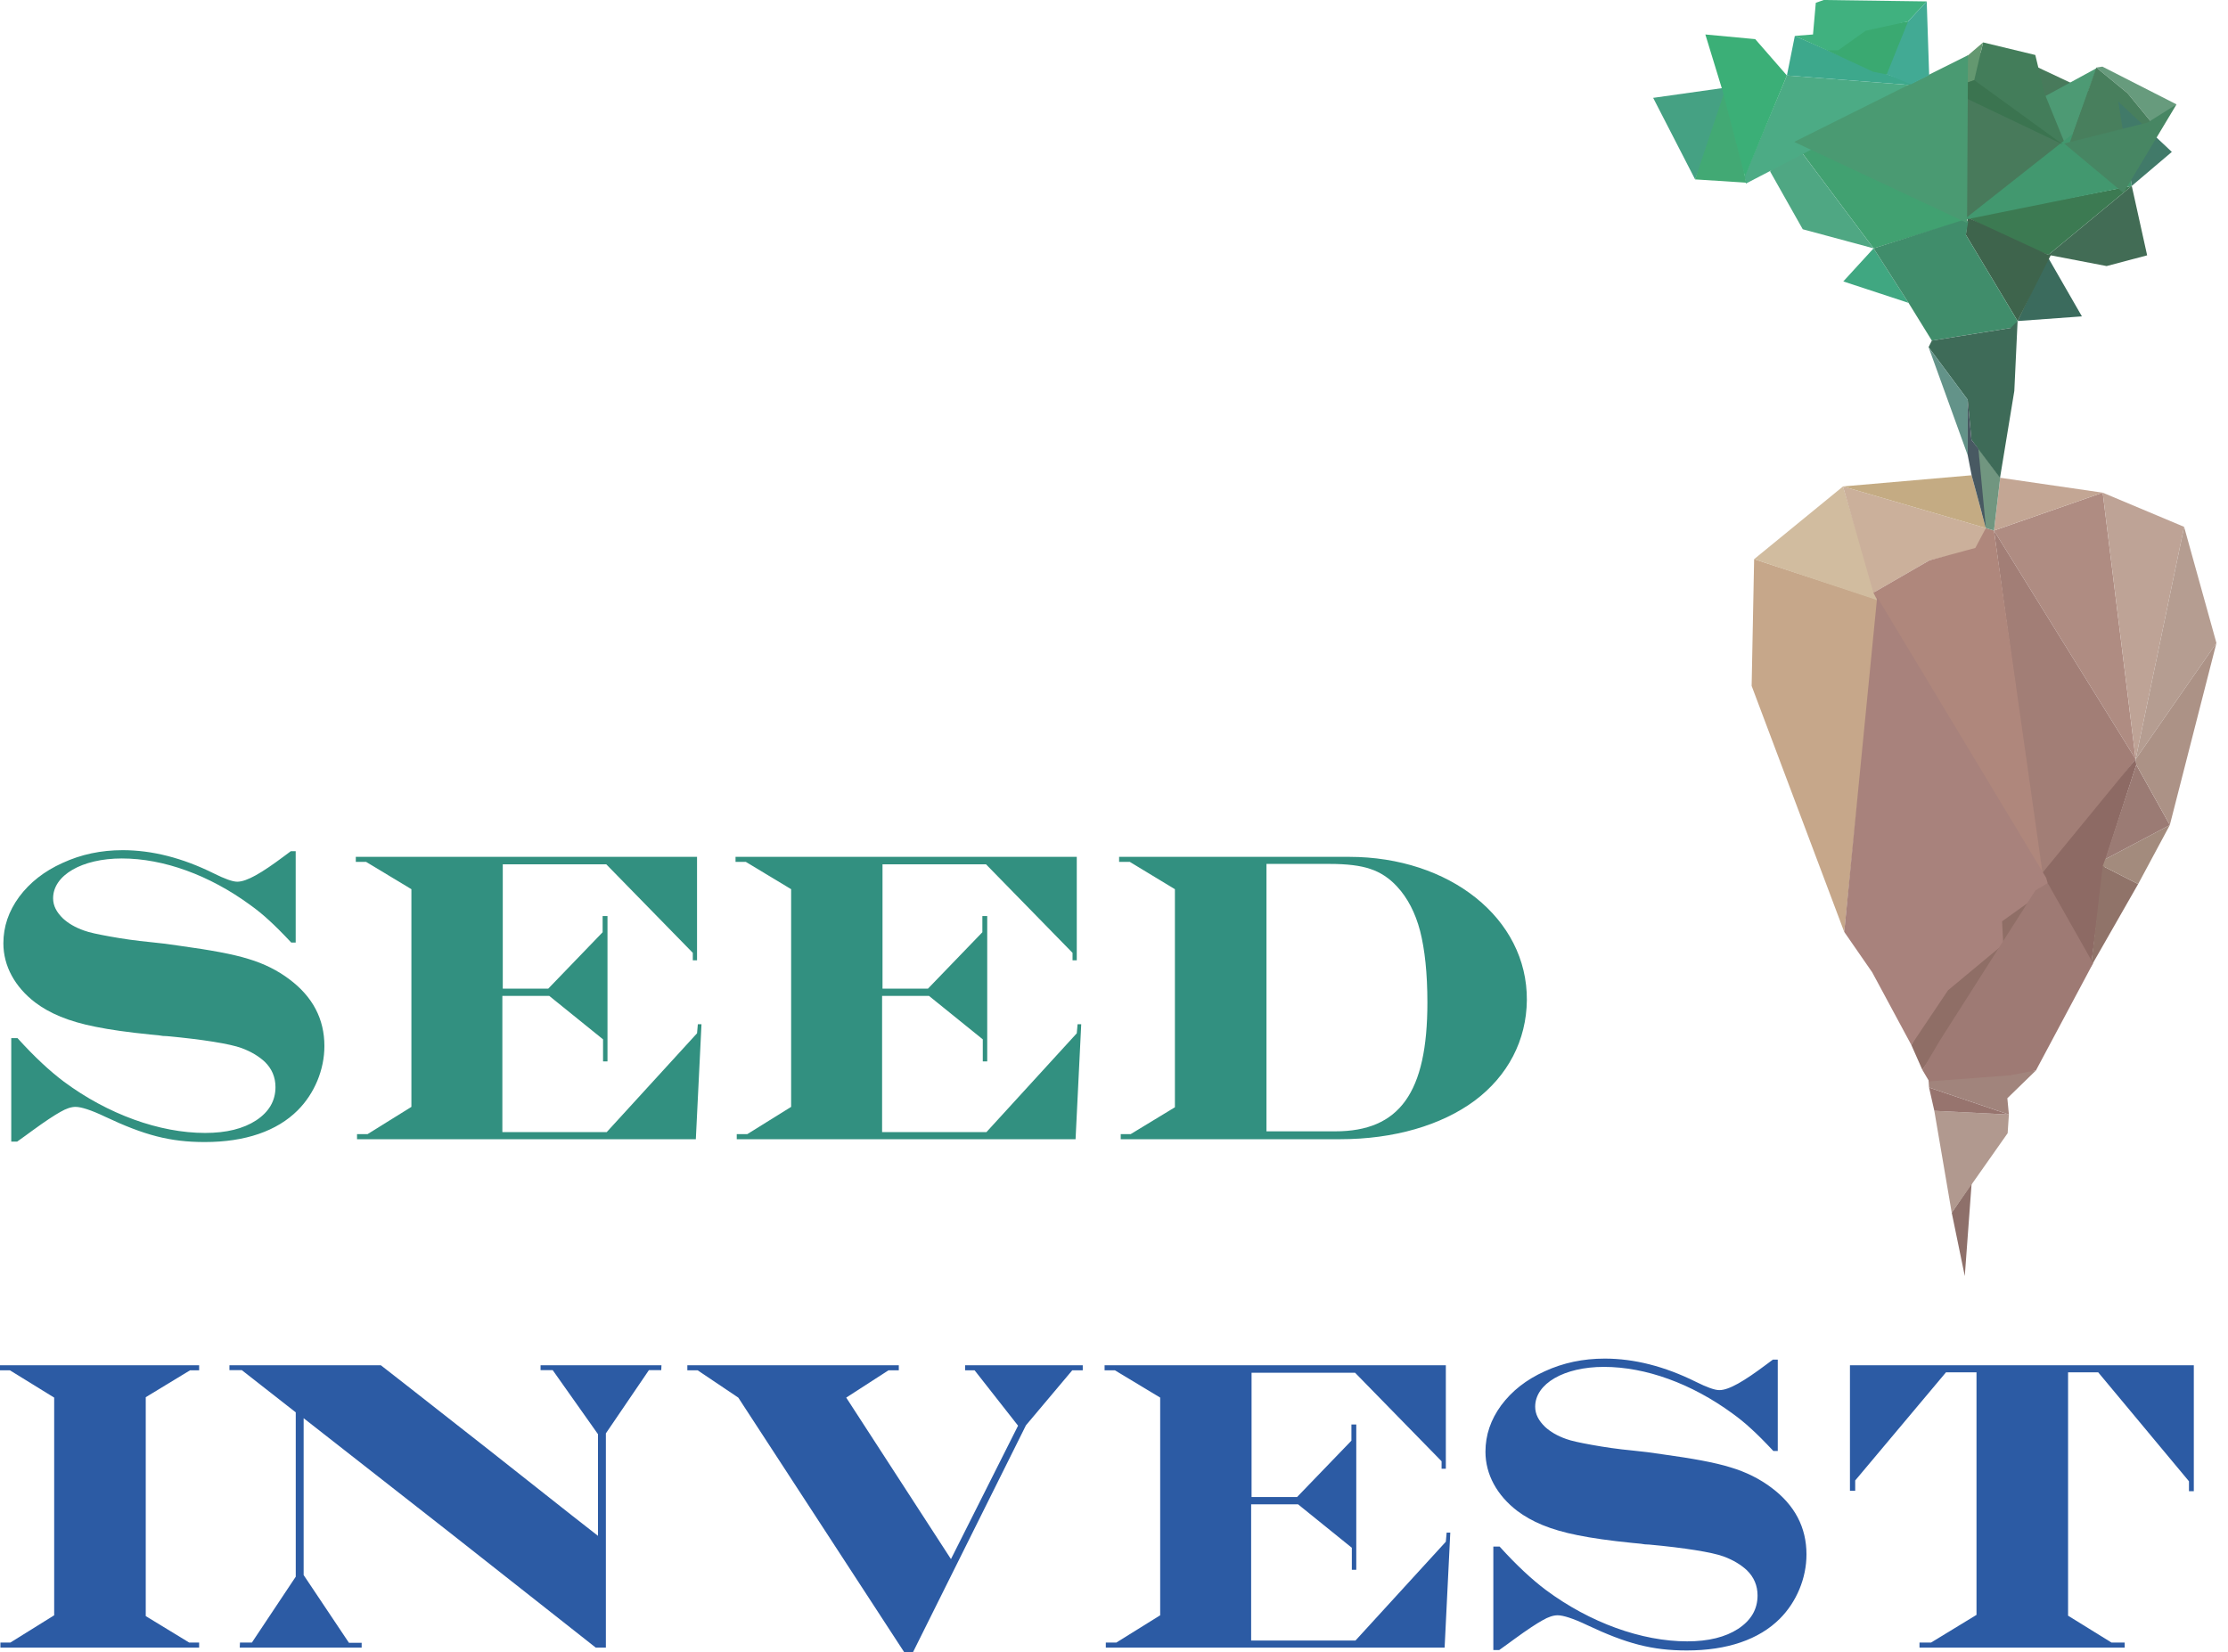<svg width="151" height="112" viewBox="0 0 151 112" fill="none" xmlns="http://www.w3.org/2000/svg">
<path d="M132.276 82.204L133.161 86.499L133.624 80.225L132.276 82.204Z" fill="#8E706A"/>
<path d="M132.276 82.204L131.096 75.298L136.15 75.55L136.066 76.814L132.276 82.204Z" fill="#B1998F"/>
<path d="M118.884 37.902L118.715 46.493L124.99 63.17L127.306 40.66L118.884 37.902Z" fill="#C6A78A"/>
<path d="M118.884 37.902L124.906 32.975L127.222 40.681L118.884 37.902Z" fill="#D1BC9F"/>
<path d="M126.969 40.175L130.759 37.986L134.297 37.143L134.591 35.795L124.906 32.974L126.969 40.175Z" fill="#CBB09B"/>
<path d="M135.139 35.964L142.509 33.395L144.741 51.462L135.139 35.964Z" fill="#AF8C82"/>
<path d="M142.509 33.395L144.741 51.462L148.026 35.712L142.509 33.395Z" fill="#BEA396"/>
<path d="M135.139 35.964L138.382 59.674L144.741 51.462L135.139 35.964Z" fill="#A27E76"/>
<path d="M138.214 59.422L141.71 65.527L142.635 58.495L144.784 51.841L144.741 51.462L138.214 59.422Z" fill="#8D6A64"/>
<path d="M142.509 58.705L144.91 59.926L141.709 65.527L142.509 58.705Z" fill="#907369"/>
<path d="M142.509 58.705L142.678 58.242L147.057 55.926L144.91 59.926L142.509 58.705Z" fill="#A38B7D"/>
<path d="M142.677 58.242L144.783 51.841L147.057 55.926L142.677 58.242Z" fill="#9B7B74"/>
<path d="M148.026 35.712L150.216 43.587L144.741 51.462L148.026 35.712Z" fill="#B59D91"/>
<path d="M144.741 51.462L144.784 51.841L147.057 55.926L150.216 43.587L144.741 51.462Z" fill="#AC9286"/>
<path d="M124.906 32.974L133.624 32.216L134.592 35.796L124.906 32.974Z" fill="#C4AB83"/>
<path d="M135.561 32.385L142.509 33.396L135.139 35.964L135.561 32.385Z" fill="#C3A694"/>
<path d="M130.288 72.527L129.539 70.834L131.668 66.723L135.416 63.606L135.332 62.049L138.161 60.358L135.164 65.501L130.288 72.527Z" fill="#8F6E66"/>
<path d="M126.969 40.175L132.108 50.409L134.466 53.356L138.466 59.422L135.139 35.964L134.591 35.795L133.876 37.143L130.76 37.986L126.969 40.175Z" fill="#AF877C"/>
<path d="M127.222 40.471L124.99 63.169L126.885 65.907L129.539 70.834L132.024 67.128L135.771 64.012L135.687 62.453L138.214 60.643L138.781 59.873L138.678 59.505L127.222 40.471Z" fill="#A8827C"/>
<path d="M130.739 73.719L131.097 75.298L136.15 75.55L130.739 73.719Z" fill="#97746E"/>
<path d="M130.705 73.213L130.738 73.719L136.15 75.551L136.045 74.445L137.983 72.561L130.705 73.213Z" fill="#A1847C"/>
<path d="M130.288 72.526L130.749 73.304L136.214 72.893L137.983 72.56L141.857 65.296L138.782 59.863L137.951 60.354L131.476 70.525L130.288 72.526Z" fill="#9E7A74"/>
<path d="M135.561 32.385L134.053 30.343L134.213 32.69L134.339 34.806L134.592 35.795L135.139 35.964L135.561 32.385Z" fill="#719680"/>
<path d="M126.98 16.834L124.927 19.077L129.349 20.53L126.98 16.834Z" fill="#40A781"/>
<path d="M121.517 9.538L126.98 16.834L133.274 14.908L121.517 9.538Z" fill="#41A171"/>
<path d="M121.611 9.665L119.968 11.623L122.179 15.54L126.98 16.834L121.611 9.665Z" fill="#4FA783"/>
<path d="M136.74 21.762L141.099 21.446L138.793 17.435L136.74 21.762Z" fill="#3B6B5D"/>
<path d="M138.824 17.277L142.773 18.035L145.52 17.308L144.478 12.602L138.824 17.277Z" fill="#426C55"/>
<path d="M133.36 14.75L144.478 12.602L138.825 17.277L136.866 16.582L133.36 14.75Z" fill="#3C7A52"/>
<path d="M133.36 14.75L133.234 15.918L136.74 21.761L139.045 17.182L138.825 17.277L133.36 14.75Z" fill="#3E644C"/>
<path d="M118.326 12.444L118.232 11.94L121.105 5.117L129.665 5.78L130.108 6.317L118.326 12.444Z" fill="#4CAB85"/>
<path d="M112.041 6.633L116.968 5.938L117.031 6.98L114.883 12.16L112.041 6.633Z" fill="#45A183"/>
<path d="M116.968 5.938L117.315 6.475L118.336 12.381L114.883 12.16L116.968 5.938Z" fill="#42A974"/>
<path d="M121.105 5.117L121.643 2.432L126.475 4.548L130.759 6.022L129.665 5.78L121.105 5.117Z" fill="#3DA88C"/>
<path d="M133.392 3.811L135.318 3.253L143.247 6.981L133.108 15.003L133.392 3.811Z" fill="#487A5B"/>
<path d="M134.403 2.874L133.802 5.432L138.288 8.97L139.961 9.76L138.572 6.349L137.94 3.727L134.403 2.874Z" fill="#437D5A"/>
<path d="M134.403 2.874L130.655 6.085L132.255 6.032L133.802 5.432L134.403 2.874Z" fill="#649870"/>
<path d="M123.822 3.411L126.191 1.926L129.318 1.453L129.673 5.412L126.949 4.864L123.822 3.411Z" fill="#3AA971"/>
<path d="M115.578 2.337L118.958 2.653L121.106 5.117L118.263 11.97L116.747 6.159L115.578 2.337Z" fill="#3BAF77"/>
<path d="M138.635 6.506L142.109 4.611L140.277 9.665L139.961 9.76L138.635 6.506Z" fill="#4D9A74"/>
<path d="M133.076 14.908L144.478 12.602L143.562 6.885L143.088 7.012L133.076 14.908Z" fill="#42986F"/>
<path d="M132.034 6.032L133.802 5.432L139.803 9.791L133.455 6.759L132.034 6.032Z" fill="#3B7450"/>
<path d="M142.078 4.58L144.194 6.317L145.931 8.433L147.51 7.075L142.488 4.516L142.078 4.58Z" fill="#679B7D"/>
<path d="M142.078 4.58L140.277 9.665L145.931 8.433L144.194 6.317L142.078 4.58Z" fill="#487F5D"/>
<path d="M126.98 16.834L133.17 14.876L133.391 15.034L133.234 15.919L136.74 21.762L136.455 22.203L130.929 23.089L129.349 20.53L126.98 16.834Z" fill="#408D6B"/>
<path d="M130.928 23.089L130.707 23.53L133.36 27.1L133.613 29.816L135.548 32.396L136.518 26.5L136.74 21.761L136.266 22.235L130.928 23.089Z" fill="#3E6B58"/>
<path d="M130.707 23.53L133.36 30.858V27.099L130.707 23.53Z" fill="#639389"/>
<path d="M133.36 27.1V30.858L133.624 32.216L134.592 35.796L134.084 30.417L133.613 29.816L133.36 27.1Z" fill="#485962"/>
<path d="M121.598 9.618L133.316 15.114L133.379 3.743L121.598 9.618Z" fill="#4A9A72"/>
<path d="M123.822 3.411L121.642 2.432L122.874 2.337L123.064 0.189L123.601 -7.97956e-05L130.581 0.095L129.317 1.453L126.443 2.084L124.58 3.411H123.822Z" fill="#40B17F"/>
<path d="M129.317 1.453L130.581 0.095L130.747 5.096L129.507 5.717L127.875 5.032L129.317 1.453Z" fill="#42AA94"/>
<path d="M144.478 12.602L147.194 10.297L143.562 6.885L144.478 12.602Z" fill="#417A69"/>
<path d="M139.898 9.728L143.909 13.076L147.51 7.075L145.551 8.307L139.898 9.728Z" fill="#478663"/>
<path d="M10.189 70.125C8.669 69.974 7.435 69.796 6.49 69.604C4.613 69.234 3.366 68.686 2.394 67.96C1.01 66.905 0.229 65.48 0.229 63.946C0.229 62.809 0.585 61.767 1.297 60.794C2.023 59.821 2.996 59.054 4.243 58.493C5.49 57.917 6.846 57.629 8.312 57.629C10.299 57.629 12.367 58.15 14.491 59.205C15.231 59.575 15.766 59.767 16.081 59.767C16.738 59.767 17.766 59.15 19.232 58.054L19.711 57.698H20.04V63.891H19.739C19.136 63.247 18.629 62.74 18.218 62.37C17.82 62 17.396 61.658 16.957 61.343C14.204 59.328 11.094 58.191 8.258 58.191C5.558 58.191 3.599 59.328 3.599 60.89C3.599 61.397 3.832 61.836 4.271 62.26C4.613 62.576 5.079 62.863 5.709 63.082C6.038 63.206 6.613 63.329 7.449 63.48C8.285 63.631 9.203 63.767 10.217 63.864C10.586 63.904 11.011 63.946 11.203 63.973L12.271 64.124C14.258 64.398 15.779 64.672 16.834 65.001C17.889 65.316 18.821 65.781 19.615 66.384C21.191 67.562 21.986 69.07 21.986 70.906C21.986 72.509 21.315 74.125 20.177 75.263C18.766 76.674 16.615 77.414 13.875 77.414C11.518 77.414 9.778 76.948 7.134 75.701C6.161 75.235 5.49 75.03 5.12 75.03C4.832 75.03 4.49 75.139 4.092 75.372C3.695 75.591 3.065 76.002 2.202 76.633L1.695 77.003L1.16 77.386H0.763V70.371H1.187C2.338 71.645 3.393 72.618 4.325 73.317C7.312 75.537 10.819 76.797 13.902 76.797C15.341 76.797 16.492 76.51 17.355 75.948C18.232 75.372 18.67 74.619 18.67 73.687C18.67 73.016 18.424 72.44 17.944 71.974C17.561 71.618 17.04 71.289 16.368 71.043C15.588 70.755 13.71 70.454 11.313 70.234C11.134 70.234 10.957 70.221 10.751 70.179L10.189 70.125Z" fill="#329080"/>
<path d="M24.114 58.082H47.241V65.097H46.954V64.589L41.09 58.589H34.075V67.014H37.158L40.843 63.192V62.096H41.172V71.947H40.871V70.453L37.226 67.508H34.047V76.742H41.117L47.241 70.042L47.296 69.426H47.543L47.159 77.222H24.197V76.879H24.909L27.882 75.03V60.274L24.813 58.424H24.114V58.082Z" fill="#329080"/>
<path d="M49.85 58.082H72.977V65.097H72.69V64.589L66.826 58.589H59.811V67.014H62.893L66.579 63.192V62.096H66.908V71.947H66.607V70.453L62.962 67.508H59.783V76.742H66.853L72.977 70.042L73.032 69.426H73.279L72.895 77.222H49.932V76.879H50.645L53.618 75.03V60.274L50.549 58.424H49.85V58.082Z" fill="#329080"/>
<path d="M85.834 58.561V76.688H90.493C94.85 76.688 96.74 74.071 96.74 67.96C96.74 65.959 96.562 64.343 96.247 63.11C95.918 61.863 95.398 60.863 94.672 60.082C94.151 59.52 93.548 59.123 92.877 58.904C92.206 58.671 91.287 58.561 90.123 58.561H85.834ZM75.846 58.082H91.439C98.22 58.082 103.522 62.233 103.481 67.796C103.454 70.522 102.193 72.933 99.933 74.618C97.686 76.276 94.48 77.222 90.822 77.222H75.956V76.879H76.627L79.628 75.057V60.274L76.573 58.424H75.846V58.082Z" fill="#329080"/>
<path d="M0 92.545H13.496V92.887H12.879L9.878 94.709V109.548L12.824 111.343H13.496V111.685H0.028V111.343H0.699L3.672 109.493V94.737L0.671 92.887H0V92.545Z" fill="#2C5BA4"/>
<path d="M15.55 92.545H25.812L27.567 93.915L33.156 98.299L38.76 102.725L40.528 104.108V97.217L37.458 92.874H36.636V92.545H44.83L44.816 92.874H43.98L41.062 97.162V111.685H40.377L37.979 109.794L30.485 103.889L22.977 98.011L20.579 96.134V106.766L23.648 111.356H24.511V111.685H16.249L16.263 111.343H17.071L20.044 106.876V95.737L16.386 92.874H15.55V92.545Z" fill="#2C5BA4"/>
<path d="M46.584 92.545H60.915V92.887H60.216L57.352 94.737L64.45 105.684L68.998 96.641L66.052 92.887H65.409V92.545H73.382V92.887H72.67L69.533 96.614L61.874 112H61.285L50.036 94.737L47.282 92.887H46.584V92.545Z" fill="#2C5BA4"/>
<path d="M74.862 92.545H97.99V99.56H97.702V99.053L91.838 93.052H84.823V101.478H87.906L91.591 97.655V96.559H91.92V106.41H91.619V104.917L87.974 101.971H84.795V111.205H91.865L97.99 104.506L98.044 103.889H98.291L97.907 111.685H74.945V111.343H75.657L78.63 109.493V94.737L75.561 92.887H74.862V92.545Z" fill="#2C5BA4"/>
<path d="M110.635 104.588C109.115 104.437 107.881 104.259 106.936 104.067C105.059 103.697 103.813 103.149 102.839 102.423C101.456 101.368 100.675 99.943 100.675 98.409C100.675 97.272 101.031 96.23 101.744 95.257C102.47 94.284 103.442 93.518 104.689 92.955C105.936 92.38 107.292 92.093 108.758 92.093C110.745 92.093 112.814 92.613 114.937 93.668C115.677 94.038 116.211 94.23 116.527 94.23C117.185 94.23 118.213 93.613 119.678 92.517L120.158 92.161H120.486V98.354H120.185C119.583 97.71 119.076 97.203 118.664 96.833C118.267 96.463 117.842 96.121 117.404 95.805C114.65 93.791 111.54 92.655 108.703 92.655C106.005 92.655 104.045 93.791 104.045 95.353C104.045 95.86 104.278 96.298 104.717 96.723C105.059 97.039 105.525 97.326 106.155 97.545C106.484 97.668 107.059 97.792 107.895 97.943C108.731 98.094 109.649 98.231 110.663 98.326C111.033 98.368 111.458 98.409 111.65 98.436L112.718 98.587C114.705 98.861 116.225 99.135 117.281 99.464C118.336 99.779 119.267 100.245 120.062 100.847C121.637 102.026 122.432 103.532 122.432 105.369C122.432 106.972 121.761 108.589 120.624 109.726C119.212 111.137 117.062 111.877 114.321 111.877C111.965 111.877 110.224 111.411 107.58 110.164C106.607 109.699 105.936 109.493 105.566 109.493C105.279 109.493 104.936 109.603 104.538 109.835C104.141 110.054 103.511 110.466 102.648 111.096L102.141 111.466L101.607 111.849H101.209V104.834H101.634C102.785 106.108 103.84 107.081 104.772 107.78C107.758 109.999 111.266 111.26 114.348 111.26C115.787 111.26 116.938 110.973 117.801 110.411C118.678 109.835 119.116 109.082 119.116 108.15C119.116 107.478 118.87 106.904 118.39 106.437C118.007 106.081 117.486 105.753 116.815 105.505C116.034 105.218 114.157 104.917 111.759 104.698C111.581 104.698 111.403 104.683 111.198 104.642L110.635 104.588Z" fill="#2C5BA4"/>
<path d="M125.378 92.545H148.683V101.08H148.355V100.409L142.203 93.024H140.161V109.52L143.107 111.343H143.997V111.685H130.091V111.343H130.872L133.955 109.465V93.024H131.886L125.734 100.354V101.053H125.378V92.545Z" fill="#2C5BA4"/>
</svg>
